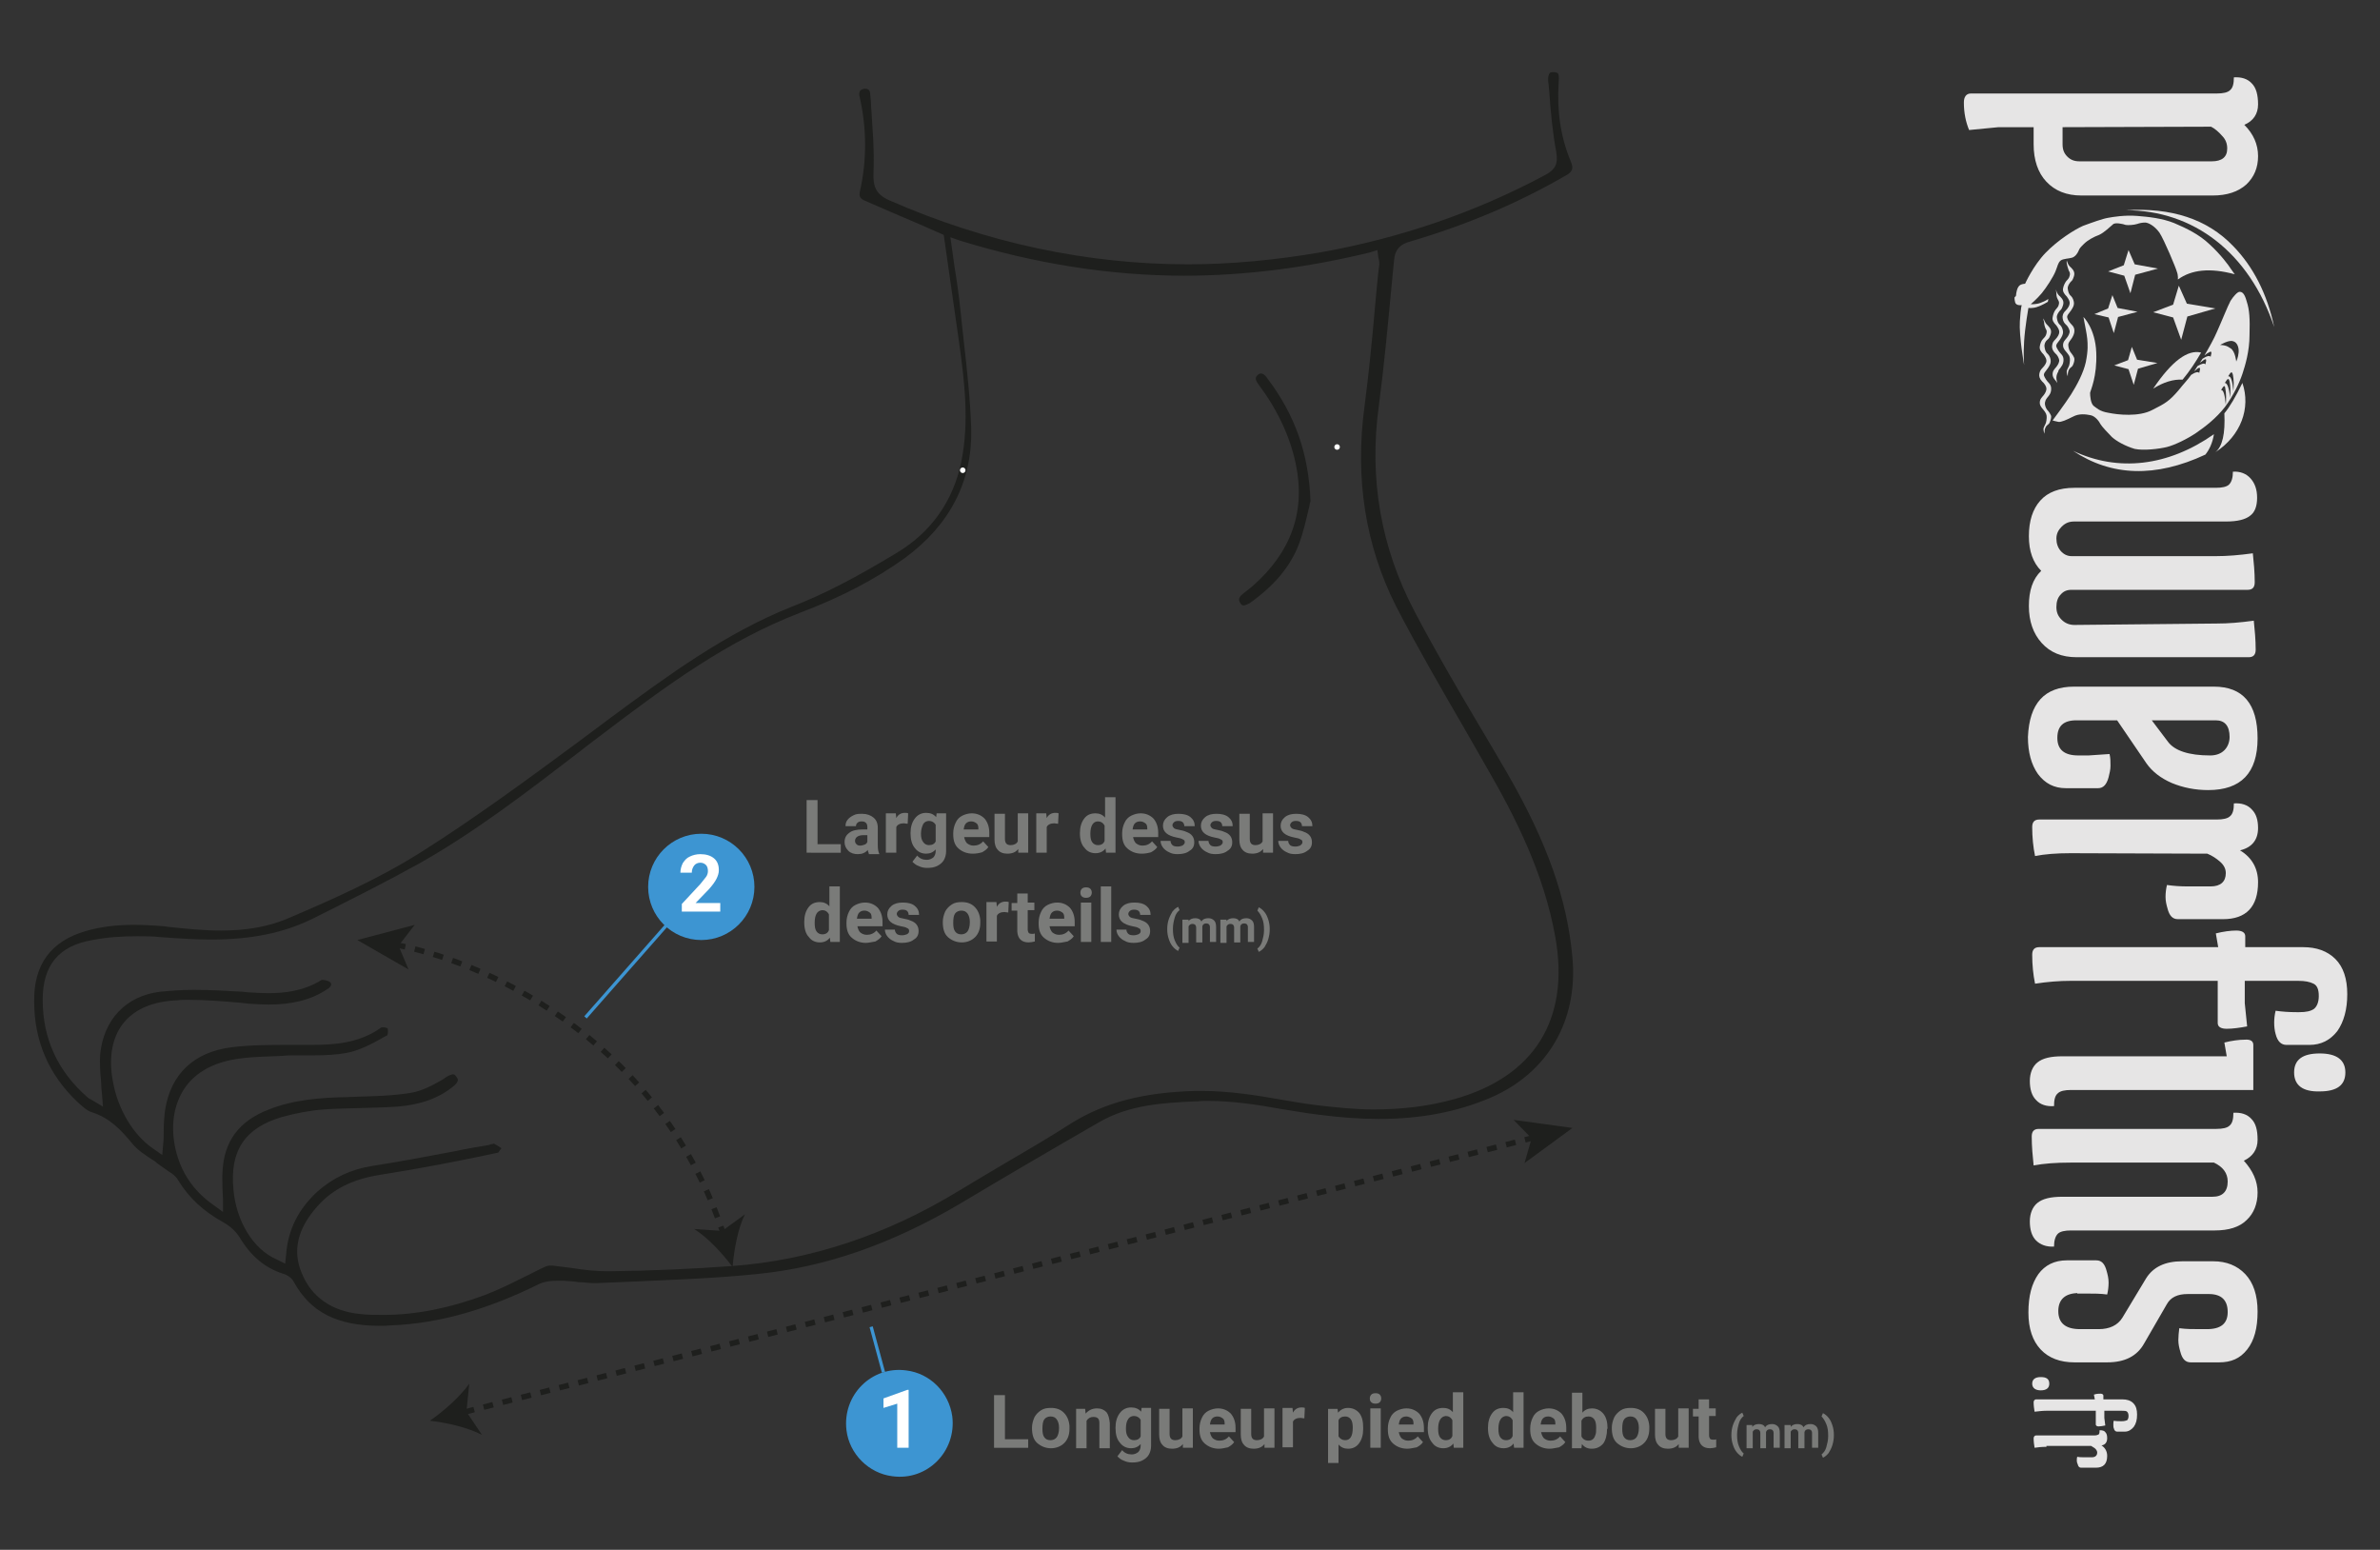 <svg xmlns="http://www.w3.org/2000/svg" xmlns:xlink="http://www.w3.org/1999/xlink" id="Calque_1" x="0px" y="0px" viewBox="0 0 501.6 326.6" style="enable-background:new 0 0 501.6 326.6;" xml:space="preserve"><rect x="0" y="0" width="501.6" height="326.6" fill="#333333" stroke="none"/><style type="text/css">	.st0{fill:#1E1F1D;}	.st1{fill:none;stroke:#FFFFFF;stroke-width:1.163;stroke-linecap:round;stroke-linejoin:round;}	.st2{fill:none;stroke:#3D95D2;stroke-width:0.691;stroke-miterlimit:10;}	.st3{fill:#3D95D2;}	.st4{fill:none;stroke:#1E1F1D;stroke-width:1.163;stroke-miterlimit:10;stroke-dasharray:2.06,2.06;}	.st5{fill:#7A7B79;}	.st6{fill:#FFFFFF;}	.st7{fill:#E6E5E5;}</style><g>	<g>		<path class="st0" d="M80.1,279.4c-9.1,0-14.7-2.9-18.2-9.3c-0.5-1-1.8-1.6-2.3-1.7c-3.7-1.2-6.7-3.6-9.2-7.8   c-0.8-1.2-1.9-2.2-3.3-3c-4.2-2.3-7.3-5.2-9.5-8.8c-0.5-0.9-1.3-1.5-2-1.9c-0.2-0.1-0.3-0.2-0.4-0.3c-0.9-0.6-1.8-1.2-2.6-1.9   c-1.9-1.2-3.6-2.3-4.8-3.8c-2.4-2.9-4.7-5.3-8.4-6.5c-1.1-0.3-2.2-1.4-3.1-2.2c-6-5.7-9.1-12.8-9.1-21.2   c-0.1-7.8,3.6-12.7,10.9-14.8c3.1-0.9,6.4-1.3,10.1-1.3c1.9,0,4,0.1,6.4,0.3l0.7,0.1c3.7,0.4,7.5,0.8,11.3,0.8   c5.3,0,9.8-0.8,13.7-2.4c9.4-4,19.4-8.4,28.4-14.1c11.4-7.2,22.4-15.3,33.1-23.2c1.5-1.1,7.1-5.3,7.1-5.3   c11.8-8.7,24-17.7,38.1-23.3c6.7-2.6,13.4-6.1,22-11.3c7.2-4.3,11.9-10.9,13.6-19.2c1.7-8.4,0.7-16.8-0.5-25.4   c-0.7-4.9-1.4-9.8-2.1-14.7l-1.1-7.7l-5-2.2c-3.8-1.6-7.7-3.3-11.6-5c-1.2-0.5-1.2-1.1-1.1-1.8c1.5-6.6,1.5-13.3,0-20   c-0.2-0.6-0.1-1.2,0.1-1.4c0.2-0.2,0.4-0.3,0.8-0.4c0.1,0,0.2,0,0.3,0c0.8,0,1,0.6,1,1.2c0.1,0.9,0.2,1.8,0.2,2.6   c0.3,4.6,0.7,9.3,0.5,13.9c-0.1,2.8,0.4,4.5,3.3,5.8c20.5,9,41.8,13.5,63,13.5c9.1,0,18.4-0.9,27.8-2.5c16.9-3,32.9-8.5,47.6-16.4   c2-1.1,2.6-2.3,2.2-4.7c-0.8-4.3-1.2-8.7-1.5-13l-0.2-2c-0.1-0.8,0.1-1.4,0.3-1.7c0.1-0.1,0.2-0.2,0.8-0.2h0.1   c0.3,0,0.6,0.1,0.8,0.2c0.2,0.2,0.3,0.7,0.2,1.9c-0.4,6.1,0.4,11.5,2.5,16.6c0.7,1.6,0.5,2.3-1.2,3.2   c-9.7,5.6-20.4,10.2-32.6,13.8c-1.9,0.5-3.2,1.5-3.4,4c-0.2,1.7-0.3,3.4-0.5,5.2c-0.8,8.4-1.6,17.1-2.7,25.4   c-2.1,15.3,0.4,29.8,7.5,43.3c4.2,8,8.8,15.9,13.3,23.5c2.1,3.5,4.2,7.1,6.3,10.7c8.4,14.6,12.6,26.5,13.7,38.8   c1.2,13.3-5.2,24.3-17.2,29.5c-7,3-14.7,4.5-23.6,4.5c-3.9,0-8.1-0.3-12.7-0.9c-2.6-0.3-5.3-0.8-7.9-1.2c-5-0.9-10.2-1.7-15.4-1.7   c-0.8,0-1.6,0-2.2,0.1h-0.5c-6.7,0.3-13.8,0.7-20.1,4.3c-9.9,5.7-20,11.6-29.7,17.4c-14.3,8.4-28.3,13.3-42.7,14.7   c-8.8,0.9-17.8,1.2-26.5,1.6c-2.4,0.1-4.8,0.2-7.2,0.3c-0.2,0-0.3,0-0.5,0c-1.1,0-2.1-0.2-3.3-0.2c-1-0.2-2-0.2-3.1-0.3h-0.2   c-0.4,0-0.8,0-1.2,0c-1.1,0-2.4,0.1-3.6,0.6c-11.1,5.5-21.3,8.4-31.3,8.8C81.5,279.4,80.8,279.4,80.1,279.4z M105,242.9   c-7.4,1.6-16.1,3.3-25,4.7c-5.7,0.9-9.9,3-13.1,6.6c-4.2,4.7-5.3,9.4-3.3,14.1c2,5,6.3,8,12.2,8.6c1.6,0.2,3.3,0.2,5,0.2   c6.8,0,13.9-1.4,21.4-4.2c2.9-1.1,5.7-2.5,8.3-3.8c1.5-0.7,2.9-1.5,4.5-2.2c0.2-0.1,0.6-0.2,1-0.2c0.2,0,0.3,0,0.4,0   c1.3,0.2,2.7,0.3,4,0.5c2.5,0.4,5,0.7,7.7,0.7h0.3c8.9-0.1,17.7-0.5,25.9-1.1c16.5-1.2,32.6-6.6,47.7-15.8   c3.6-2.2,7.4-4.4,10.9-6.5c4.3-2.5,8.7-5.1,12.9-7.8c7.1-4.4,15.2-6.5,26.1-6.8c0.5,0,0.9,0,1.4,0c5.7,0,11.5,0.9,17.1,1.9   c2.3,0.4,4.7,0.8,7.1,1.1c4.3,0.5,8.2,0.9,12,0.9c6.1,0,11.8-0.7,17.1-2.2c16.7-4.7,24.3-16.7,21.2-34.1   c-2.4-13.5-8.5-25.4-14.2-35.3c-1.7-2.9-3.4-6-5.1-8.9c-4.8-8.3-9.8-16.9-14.3-25.6c-6.4-12.7-8.7-26.9-6.6-42.2   c0.9-6.9,1.6-14,2.2-20.9c0.3-2.9,0.5-6,0.9-8.9c0-0.4,0-0.7-0.1-1c0-0.2-0.1-0.2-0.1-0.4l-0.2-1.6l-1.6,0.5   c-13.1,3.2-26.3,4.9-39.1,4.9l0,0c-15.8,0-31.7-2.6-47.3-7.4l-2-0.7l0.3,2.1c0.2,1.5,0.4,2.9,0.6,4.3c0.5,3,0.9,5.9,1.2,8.8   c0.2,2.2,0.5,4.3,0.7,6.5c0.7,6.1,1.4,12.5,1.6,18.8c0.2,11.1-4.6,20.2-14,27.1c-6.1,4.4-13.3,8.2-22,11.5   c-15.3,5.9-27.8,15-42.5,26.2c-1.5,1.1-2.9,2.2-4.3,3.3c-10.7,8.2-21.7,16.7-33.6,23.4c-7.4,4.1-14.8,7.8-22.4,11.6   c-6.1,3-12.9,4.4-21.5,4.4c-3,0-6.2-0.2-10.4-0.5c-1.7-0.2-3.4-0.2-5-0.2c-3.3,0-6.4,0.2-9.5,0.8c-7.1,1.2-10.5,5.3-10.5,12.6   c0,8.2,3.2,15.1,9.4,20.5c0.2,0.2,0.5,0.4,0.8,0.5c0.1,0.1,0.2,0.1,0.3,0.2l2.2,1.3l-0.2-2.6c-0.1-0.9-0.2-1.9-0.2-2.8   c-0.2-1.9-0.3-3.7-0.2-5.5c0.7-7.4,5.4-12.4,12.6-13.3c2.2-0.2,4.4-0.4,7.1-0.4c3.4,0,7,0.2,10.4,0.4l0.9,0.1   c1.6,0.1,3,0.2,4.3,0.2c3.2,0,7.4-0.3,11.4-2.8c0,0,0.1,0,0.2,0c0.6,0,1.4,0.3,1.6,0.5c0.2,0.2,0.2,0.4,0.2,0.5   c0,0.2-0.3,0.7-0.9,1c-3.3,2.2-7.3,3.2-12.3,3.2c-1.2,0-2.6-0.1-4.3-0.2l-1.8-0.2c-3.6-0.3-7.2-0.6-10.9-0.6c-0.8,0-1.5,0-2.2,0.1   c-5.1,0.2-8.9,1.8-11.3,4.7c-2.4,2.9-3.3,7.3-2.3,12.4c1,5.8,4.3,11.3,8.4,14.1l2,1.4l0.2-2.4c0.1-0.8,0.1-1.6,0.1-2.3   c0-1.7,0.1-3.3,0.3-4.8c1.2-7.6,6.1-12.2,14-13.2c4-0.5,8-0.5,11.9-0.5h3.4h1.3c5,0,10.3-0.3,15-3.7c0.1,0,0.2,0,0.4,0   c0.4,0,0.7,0.1,0.9,0.2c0.1,0.5,0.1,1.2-0.1,1.5l-0.6,0.3c-2.6,1.5-5.3,2.9-8,3.4c-2.2,0.4-4.6,0.5-6.7,0.5c-0.6,0-1.2,0-1.8,0   c-0.6,0-1.2,0-1.9,0c-1.2,0-2.1,0-2.9,0.1c-0.8,0-1.5,0.1-2.2,0.1c-2.9,0.1-6,0.2-8.9,0.8c-4.3,0.9-7.7,2.9-9.8,6.1   c-2.2,3.4-2.9,7.8-1.8,12.7c1.1,4.7,3.6,8.6,7.8,11.6l2.2,1.6v-2.7c0-0.7-0.1-1.4-0.1-2c0-1.3-0.1-2.6,0-3.8   c0.3-6.4,3.5-10.7,9.8-13.1c5.3-2.1,11.1-2.5,16.5-2.6c0.9,0,1.7-0.1,2.5-0.1c3.6-0.1,7.3-0.2,10.9-0.8c2.4-0.4,4.6-1.6,6.7-2.8   L94,227c0.5-0.3,1.1-0.6,1.5-0.6c0.1,0,0.3,0,0.6,0.4c0.2,0.3,0.4,0.5,0.4,0.8c0,0.3-0.3,0.8-0.8,1.2c-3.1,2.6-7,4-11.9,4.4   c-2.6,0.2-5.1,0.2-7.6,0.3c-2.6,0.1-5.3,0.1-7.9,0.3c-2.9,0.2-6,0.8-8.9,1.6c-7.8,2.3-11,7.1-10.2,15.3c0.6,6.7,4.2,12.6,9.1,14.7   l1.8,0.9l0.2-1.9c0.4-5.3,2.6-9.6,6.6-13.3c3.3-2.9,7.1-4.7,11.6-5.4c5.8-0.9,11.6-2,17.4-3.1c2.3-0.5,4.7-0.9,7.1-1.3   c0.3-0.1,0.5-0.2,0.8-0.2c0.1,0,0.2-0.1,0.3-0.1c0.5,0.3,1.1,0.6,1.6,1l0,0C105.5,242.1,105.2,242.7,105,242.9z"></path>		<path class="st0" d="M262.1,127.6c-0.1,0-0.4,0-0.7-0.5c-0.2-0.4-0.7-1,0.6-2c0.6-0.5,1.3-1,2-1.6c8.1-7.1,11.2-15.7,9.1-25.7   c-1.2-5.8-3.9-11.5-7.8-16.7c-1.1-1.4-0.5-1.8-0.2-2.1c0.2-0.2,0.5-0.3,0.7-0.3c0.3,0,0.8,0.3,1.2,0.9c6,7.9,8.8,16,9.2,26   c-0.2,0.5-0.2,1.1-0.4,1.7c-0.5,2.1-1.1,4.9-2.1,7.5c-1.8,4.6-5,8.5-10.3,12.3C262.6,127.5,262.2,127.6,262.1,127.6L262.1,127.6z"></path>		<g>			<g>				<line class="st1" x1="202.9" y1="99.1" x2="202.9" y2="99.1"></line>				<line class="st1" x1="281.8" y1="94.2" x2="281.8" y2="94.2"></line>			</g>		</g>		<line class="st2" x1="147.5" y1="187" x2="123.4" y2="214.4"></line>		<line class="st2" x1="186.2" y1="289.2" x2="183.6" y2="279.6"></line>		<circle class="st3" cx="147.8" cy="186.9" r="11.2"></circle>		<path class="st3" d="M200.7,298.5c0.9,7.4-5.3,13.6-12.6,12.6c-5-0.6-9.1-4.7-9.7-9.7c-0.9-7.4,5.3-13.6,12.6-12.6   C196,289.4,200,293.4,200.7,298.5z"></path>		<g>			<g>				<g>					<g>						<line class="st4" x1="323.4" y1="239.7" x2="97.4" y2="297.7"></line>						<g>							<polygon class="st0" points="331.4,237.7 319,236 322.8,239.9 321.3,245.1        "></polygon>						</g>						<g>							<path class="st0" d="M90.6,299.4c2.9-2,6.3-5,8.3-7.8l-0.6,5.9l3.3,4.9C98.6,300.8,94.1,299.8,90.6,299.4z"></path>						</g>					</g>				</g>			</g>		</g>		<g>			<path class="st5" d="M211.8,303.3h4.9v1.8h-7.2V294h2.3V303.3z"></path>			<path class="st5" d="M217.5,300.9c0-0.8,0.2-1.5,0.5-2.2c0.3-0.6,0.8-1.1,1.4-1.5c0.6-0.4,1.3-0.5,2.1-0.5c1.1,0,2,0.3,2.7,1    s1.1,1.6,1.2,2.8l0,0.6c0,1.3-0.4,2.3-1.1,3s-1.7,1.1-2.8,1.1s-2.1-0.4-2.9-1.1C217.8,303.4,217.5,302.3,217.5,300.9L217.5,300.9    z M219.7,301.1c0,0.8,0.1,1.4,0.4,1.8c0.3,0.4,0.7,0.6,1.3,0.6c0.5,0,1-0.2,1.3-0.6c0.3-0.4,0.5-1.1,0.5-2c0-0.8-0.2-1.4-0.5-1.8    c-0.3-0.4-0.7-0.6-1.3-0.6c-0.5,0-1,0.2-1.3,0.6C219.8,299.5,219.7,300.2,219.7,301.1z"></path>			<path class="st5" d="M228.7,296.9l0.1,1c0.6-0.7,1.4-1.1,2.4-1.1c0.9,0,1.5,0.3,2,0.8c0.4,0.5,0.6,1.3,0.7,2.3v5.3h-2.2v-5.3    c0-0.5-0.1-0.8-0.3-1c-0.2-0.2-0.5-0.3-1-0.3c-0.6,0-1.1,0.3-1.4,0.8v5.8h-2.2v-8.3H228.7z"></path>			<path class="st5" d="M235.1,300.9c0-1.3,0.3-2.3,0.9-3.1c0.6-0.8,1.4-1.2,2.4-1.2c0.9,0,1.6,0.3,2.1,0.9l0.1-0.8h2v8    c0,0.7-0.2,1.4-0.5,1.9s-0.8,0.9-1.4,1.2c-0.6,0.3-1.3,0.4-2.1,0.4c-0.6,0-1.2-0.1-1.8-0.4c-0.6-0.2-1-0.6-1.3-0.9l1-1.3    c0.5,0.6,1.2,0.9,2,0.9c0.6,0,1-0.2,1.4-0.5c0.3-0.3,0.5-0.8,0.5-1.3v-0.4c-0.5,0.6-1.2,0.9-2,0.9c-1,0-1.8-0.4-2.4-1.2    C235.4,303.3,235.1,302.3,235.1,300.9L235.1,300.9z M237.3,301.1c0,0.7,0.1,1.3,0.5,1.8c0.3,0.4,0.7,0.6,1.2,0.6    c0.7,0,1.2-0.3,1.4-0.8v-3.5c-0.3-0.5-0.8-0.8-1.4-0.8c-0.5,0-0.9,0.2-1.2,0.6C237.4,299.6,237.3,300.2,237.3,301.1z"></path>			<path class="st5" d="M249.3,304.3c-0.5,0.7-1.3,1-2.3,1c-0.9,0-1.6-0.3-2-0.8c-0.5-0.5-0.7-1.3-0.7-2.2v-5.4h2.2v5.3    c0,0.9,0.4,1.3,1.2,1.3c0.7,0,1.3-0.3,1.5-0.8v-5.9h2.2v8.3h-2.1L249.3,304.3z"></path>			<path class="st5" d="M256.9,305.3c-1.2,0-2.2-0.4-3-1.1c-0.8-0.7-1.1-1.7-1.1-3V301c0-0.8,0.2-1.6,0.5-2.2    c0.3-0.7,0.8-1.2,1.4-1.5s1.3-0.5,2-0.5c1.1,0,2,0.4,2.7,1.1c0.6,0.7,1,1.7,1,3v0.9H255c0.1,0.5,0.3,1,0.6,1.3    c0.4,0.3,0.8,0.5,1.4,0.5c0.8,0,1.5-0.3,2-0.9l1.1,1.2c-0.3,0.5-0.8,0.8-1.3,1.1C258.2,305.1,257.6,305.3,256.9,305.3z     M256.6,298.5c-0.4,0-0.8,0.1-1.1,0.4c-0.3,0.3-0.4,0.7-0.5,1.3h3.1V300c0-0.5-0.1-0.9-0.4-1.1S257.1,298.5,256.6,298.5z"></path>			<path class="st5" d="M266.5,304.3c-0.5,0.7-1.3,1-2.3,1c-0.9,0-1.6-0.3-2-0.8c-0.5-0.5-0.7-1.3-0.7-2.2v-5.4h2.2v5.3    c0,0.9,0.4,1.3,1.2,1.3c0.7,0,1.3-0.3,1.5-0.8v-5.9h2.2v8.3h-2.1L266.5,304.3z"></path>			<path class="st5" d="M274.9,298.9c-0.3,0-0.6-0.1-0.8-0.1c-0.8,0-1.4,0.3-1.6,0.8v5.4h-2.2v-8.3h2.1l0.1,1    c0.4-0.8,1.1-1.1,1.8-1.1c0.2,0,0.5,0,0.7,0.1L274.9,298.9z"></path>			<path class="st5" d="M287.3,301.1c0,1.3-0.3,2.3-0.9,3.1s-1.4,1.1-2.3,1.1c-0.8,0-1.5-0.3-2-0.9v3.9h-2.2v-11.4h2l0.1,0.8    c0.5-0.6,1.2-1,2.1-1c1,0,1.8,0.4,2.4,1.1c0.6,0.8,0.8,1.8,0.8,3.1V301.1z M285.1,300.9c0-0.8-0.1-1.4-0.4-1.8    c-0.3-0.4-0.7-0.6-1.2-0.6c-0.7,0-1.2,0.3-1.4,0.8v3.4c0.3,0.5,0.8,0.8,1.4,0.8C284.6,303.5,285.1,302.6,285.1,300.9z"></path>			<path class="st5" d="M288.7,294.7c0-0.3,0.1-0.6,0.3-0.8c0.2-0.2,0.5-0.3,0.9-0.3c0.4,0,0.7,0.1,0.9,0.3s0.3,0.5,0.3,0.8    c0,0.3-0.1,0.6-0.3,0.8s-0.5,0.3-0.9,0.3c-0.4,0-0.7-0.1-0.9-0.3C288.8,295.3,288.7,295.1,288.7,294.7z M291,305.1h-2.2v-8.3h2.2    V305.1z"></path>			<path class="st5" d="M296.6,305.3c-1.2,0-2.2-0.4-3-1.1c-0.8-0.7-1.1-1.7-1.1-3V301c0-0.8,0.2-1.6,0.5-2.2    c0.3-0.7,0.8-1.2,1.4-1.5s1.3-0.5,2-0.5c1.1,0,2,0.4,2.7,1.1c0.6,0.7,1,1.7,1,3v0.9h-5.3c0.1,0.5,0.3,1,0.6,1.3    c0.4,0.3,0.8,0.5,1.4,0.5c0.8,0,1.5-0.3,2-0.9l1.1,1.2c-0.3,0.5-0.8,0.8-1.3,1.1C297.9,305.1,297.3,305.3,296.6,305.3z     M296.4,298.5c-0.4,0-0.8,0.1-1.1,0.4c-0.3,0.3-0.4,0.7-0.5,1.3h3.1V300c0-0.5-0.1-0.9-0.4-1.1S296.8,298.5,296.4,298.5z"></path>			<path class="st5" d="M300.9,300.9c0-1.3,0.3-2.3,0.9-3.1c0.6-0.8,1.4-1.1,2.4-1.1c0.8,0,1.5,0.3,2,0.9v-4.2h2.2v11.7h-2l-0.1-0.9    c-0.5,0.7-1.3,1-2.1,1c-1,0-1.8-0.4-2.3-1.1C301.2,303.3,300.9,302.3,300.9,300.9z M303.1,301.1c0,0.8,0.1,1.4,0.4,1.8    c0.3,0.4,0.7,0.6,1.2,0.6c0.7,0,1.2-0.3,1.4-0.9v-3.3c-0.3-0.6-0.8-0.9-1.4-0.9C303.7,298.5,303.1,299.4,303.1,301.1z"></path>			<path class="st5" d="M313.6,300.9c0-1.3,0.3-2.3,0.9-3.1c0.6-0.8,1.4-1.1,2.4-1.1c0.8,0,1.5,0.3,2,0.9v-4.2h2.2v11.7h-2l-0.1-0.9    c-0.5,0.7-1.3,1-2.1,1c-1,0-1.8-0.4-2.3-1.1C313.9,303.3,313.6,302.3,313.6,300.9z M315.8,301.1c0,0.8,0.1,1.4,0.4,1.8    c0.3,0.4,0.7,0.6,1.2,0.6c0.7,0,1.2-0.3,1.4-0.9v-3.3c-0.3-0.6-0.8-0.9-1.4-0.9C316.4,298.5,315.8,299.4,315.8,301.1z"></path>			<path class="st5" d="M326.6,305.3c-1.2,0-2.2-0.4-3-1.1c-0.8-0.7-1.1-1.7-1.1-3V301c0-0.8,0.2-1.6,0.5-2.2    c0.3-0.7,0.8-1.2,1.4-1.5s1.3-0.5,2-0.5c1.1,0,2,0.4,2.7,1.1c0.6,0.7,1,1.7,1,3v0.9h-5.3c0.1,0.5,0.3,1,0.6,1.3    c0.4,0.3,0.8,0.5,1.4,0.5c0.8,0,1.5-0.3,2-0.9l1.1,1.2c-0.3,0.5-0.8,0.8-1.3,1.1C327.9,305.1,327.3,305.3,326.6,305.3z     M326.3,298.5c-0.4,0-0.8,0.1-1.1,0.4c-0.3,0.3-0.4,0.7-0.5,1.3h3.1V300c0-0.5-0.1-0.9-0.4-1.1S326.8,298.5,326.3,298.5z"></path>			<path class="st5" d="M338.7,301.1c0,1.3-0.3,2.4-0.8,3.1c-0.6,0.7-1.4,1.1-2.4,1.1c-0.9,0-1.6-0.3-2.1-1l-0.1,0.9h-2v-11.7h2.2    v4.2c0.5-0.6,1.2-0.9,2-0.9c1,0,1.8,0.4,2.4,1.1s0.9,1.8,0.9,3.1V301.1z M336.4,300.9c0-0.8-0.1-1.4-0.4-1.8    c-0.3-0.4-0.7-0.6-1.2-0.6c-0.7,0-1.2,0.3-1.5,0.9v3.3c0.3,0.6,0.8,0.9,1.5,0.9c0.7,0,1.2-0.4,1.4-1.1    C336.4,302.1,336.4,301.6,336.4,300.9z"></path>			<path class="st5" d="M339.7,300.9c0-0.8,0.2-1.5,0.5-2.2c0.3-0.6,0.8-1.1,1.4-1.5c0.6-0.4,1.3-0.5,2.1-0.5c1.1,0,2,0.3,2.7,1    s1.1,1.6,1.2,2.8l0,0.6c0,1.3-0.4,2.3-1.1,3s-1.7,1.1-2.8,1.1s-2.1-0.4-2.9-1.1C340,303.4,339.7,302.3,339.7,300.9L339.7,300.9z     M341.9,301.1c0,0.8,0.1,1.4,0.4,1.8c0.3,0.4,0.7,0.6,1.3,0.6c0.5,0,1-0.2,1.3-0.6c0.3-0.4,0.5-1.1,0.5-2c0-0.8-0.2-1.4-0.5-1.8    c-0.3-0.4-0.7-0.6-1.3-0.6c-0.5,0-1,0.2-1.3,0.6C342,299.5,341.9,300.2,341.9,301.1z"></path>			<path class="st5" d="M353.8,304.3c-0.5,0.7-1.3,1-2.3,1c-0.9,0-1.6-0.3-2-0.8c-0.5-0.5-0.7-1.3-0.7-2.2v-5.4h2.2v5.3    c0,0.9,0.4,1.3,1.2,1.3c0.7,0,1.3-0.3,1.5-0.8v-5.9h2.2v8.3h-2.1L353.8,304.3z"></path>			<path class="st5" d="M360.2,294.8v2h1.4v1.6h-1.4v4.1c0,0.3,0.1,0.5,0.2,0.7c0.1,0.1,0.3,0.2,0.7,0.2c0.2,0,0.5,0,0.6-0.1v1.7    c-0.4,0.1-0.9,0.2-1.3,0.2c-1.5,0-2.3-0.8-2.4-2.3v-4.4h-1.2v-1.6h1.2v-2H360.2z"></path>			<path class="st5" d="M364.9,302.4c0-0.7,0.1-1.4,0.3-2c0.2-0.6,0.5-1.2,0.8-1.7c0.4-0.5,0.8-0.8,1.2-1l0.3,0.7    c-0.4,0.3-0.8,0.8-1,1.5c-0.2,0.7-0.4,1.5-0.4,2.4v0.1c0,0.9,0.1,1.7,0.4,2.4s0.6,1.2,1,1.5l-0.3,0.7c-0.4-0.2-0.8-0.5-1.2-1    c-0.4-0.5-0.6-1-0.8-1.6c-0.2-0.6-0.3-1.3-0.3-1.9V302.4z"></path>			<path class="st5" d="M369.3,300.2l0,0.5c0.3-0.4,0.8-0.6,1.4-0.6c0.6,0,1.1,0.2,1.3,0.7c0.3-0.5,0.8-0.7,1.5-0.7    c0.5,0,0.9,0.2,1.2,0.5c0.3,0.3,0.4,0.8,0.4,1.4v3.1h-1.3V302c0-0.3-0.1-0.5-0.2-0.6c-0.1-0.1-0.3-0.2-0.6-0.2    c-0.4,0-0.7,0.2-0.8,0.6l0,3.4H371V302c0-0.3-0.1-0.5-0.2-0.6s-0.3-0.2-0.6-0.2c-0.4,0-0.6,0.2-0.8,0.5v3.5h-1.3v-4.9H369.3z"></path>			<path class="st5" d="M377.4,300.2l0,0.5c0.3-0.4,0.8-0.6,1.4-0.6c0.6,0,1.1,0.2,1.3,0.7c0.3-0.5,0.8-0.7,1.5-0.7    c0.5,0,0.9,0.2,1.2,0.5c0.3,0.3,0.4,0.8,0.4,1.4v3.1h-1.3V302c0-0.3-0.1-0.5-0.2-0.6c-0.1-0.1-0.3-0.2-0.6-0.2    c-0.4,0-0.7,0.2-0.8,0.6l0,3.4H379V302c0-0.3-0.1-0.5-0.2-0.6s-0.3-0.2-0.6-0.2c-0.4,0-0.6,0.2-0.8,0.5v3.5h-1.3v-4.9H377.4z"></path>			<path class="st5" d="M386.5,302.5c0,0.7-0.1,1.3-0.3,2s-0.5,1.2-0.8,1.7c-0.4,0.5-0.8,0.8-1.2,1l-0.3-0.7c0.4-0.3,0.8-0.8,1-1.5    c0.2-0.7,0.4-1.5,0.4-2.3v-0.2c0-0.9-0.1-1.7-0.4-2.4s-0.6-1.2-1-1.6l0.3-0.7c0.4,0.2,0.8,0.5,1.2,1c0.4,0.5,0.6,1,0.8,1.6    c0.2,0.6,0.3,1.3,0.3,1.9V302.5z"></path>		</g>		<g>			<path class="st5" d="M172.3,177.9h4.9v1.8H170v-11.1h2.3V177.9z"></path>			<path class="st5" d="M183.1,179.8c-0.1-0.2-0.2-0.4-0.2-0.7c-0.5,0.6-1.2,0.9-2.1,0.9c-0.8,0-1.5-0.2-2-0.7    c-0.5-0.5-0.8-1.1-0.8-1.8c0-0.9,0.3-1.5,1-2c0.6-0.5,1.6-0.7,2.8-0.7h1v-0.5c0-0.4-0.1-0.7-0.3-0.9c-0.2-0.2-0.5-0.3-0.9-0.3    c-0.4,0-0.7,0.1-0.9,0.3s-0.3,0.4-0.3,0.7h-2.2c0-0.5,0.1-0.9,0.4-1.3c0.3-0.4,0.7-0.7,1.3-1s1.1-0.3,1.8-0.3    c1,0,1.8,0.3,2.4,0.8c0.6,0.5,0.9,1.2,0.9,2.2v3.6c0,0.8,0.1,1.4,0.3,1.8v0.1H183.1z M181.3,178.2c0.3,0,0.6-0.1,0.9-0.2    c0.3-0.1,0.5-0.3,0.6-0.6V176H182c-1.1,0-1.7,0.4-1.8,1.1l0,0.1c0,0.3,0.1,0.5,0.3,0.7C180.7,178.1,180.9,178.2,181.3,178.2z"></path>			<path class="st5" d="M191.3,173.6c-0.3,0-0.6-0.1-0.8-0.1c-0.8,0-1.4,0.3-1.6,0.8v5.4h-2.2v-8.3h2.1l0.1,1    c0.4-0.8,1.1-1.1,1.8-1.1c0.2,0,0.5,0,0.7,0.1L191.3,173.6z"></path>			<path class="st5" d="M191.9,175.6c0-1.3,0.3-2.3,0.9-3.1c0.6-0.8,1.4-1.2,2.4-1.2c0.9,0,1.6,0.3,2.1,0.9l0.1-0.8h2v8    c0,0.7-0.2,1.4-0.5,1.9s-0.8,0.9-1.4,1.2c-0.6,0.3-1.3,0.4-2.1,0.4c-0.6,0-1.2-0.1-1.8-0.4c-0.6-0.2-1-0.6-1.3-0.9l1-1.3    c0.5,0.6,1.2,0.9,2,0.9c0.6,0,1-0.2,1.4-0.5c0.3-0.3,0.5-0.8,0.5-1.3v-0.4c-0.5,0.6-1.2,0.9-2,0.9c-1,0-1.8-0.4-2.4-1.2    C192.2,178,191.9,176.9,191.9,175.6L191.9,175.6z M194.1,175.7c0,0.7,0.1,1.3,0.5,1.8c0.3,0.4,0.7,0.6,1.2,0.6    c0.7,0,1.2-0.3,1.4-0.8v-3.5c-0.3-0.5-0.8-0.8-1.4-0.8c-0.5,0-0.9,0.2-1.2,0.6C194.3,174.2,194.1,174.9,194.1,175.7z"></path>			<path class="st5" d="M205,179.9c-1.2,0-2.2-0.4-3-1.1c-0.8-0.7-1.1-1.7-1.1-3v-0.2c0-0.8,0.2-1.6,0.5-2.2    c0.3-0.7,0.8-1.2,1.4-1.5s1.3-0.5,2-0.5c1.1,0,2,0.4,2.7,1.1c0.6,0.7,1,1.7,1,3v0.9h-5.3c0.1,0.5,0.3,1,0.6,1.3    c0.4,0.3,0.8,0.5,1.4,0.5c0.8,0,1.5-0.3,2-0.9l1.1,1.2c-0.3,0.5-0.8,0.8-1.3,1.1C206.3,179.8,205.7,179.9,205,179.9z     M204.7,173.1c-0.4,0-0.8,0.1-1.1,0.4c-0.3,0.3-0.4,0.7-0.5,1.3h3.1v-0.2c0-0.5-0.1-0.9-0.4-1.1S205.2,173.1,204.7,173.1z"></path>			<path class="st5" d="M214.6,178.9c-0.5,0.7-1.3,1-2.3,1c-0.9,0-1.6-0.3-2-0.8c-0.5-0.5-0.7-1.3-0.7-2.2v-5.4h2.2v5.3    c0,0.9,0.4,1.3,1.2,1.3c0.7,0,1.3-0.3,1.5-0.8v-5.9h2.2v8.3h-2.1L214.6,178.9z"></path>			<path class="st5" d="M223,173.6c-0.3,0-0.6-0.1-0.8-0.1c-0.8,0-1.4,0.3-1.6,0.8v5.4h-2.2v-8.3h2.1l0.1,1c0.4-0.8,1.1-1.1,1.8-1.1    c0.2,0,0.5,0,0.7,0.1L223,173.6z"></path>			<path class="st5" d="M227.6,175.6c0-1.3,0.3-2.3,0.9-3.1c0.6-0.8,1.4-1.1,2.4-1.1c0.8,0,1.5,0.3,2,0.9V168h2.2v11.7h-2l-0.1-0.9    c-0.5,0.7-1.3,1-2.1,1c-1,0-1.8-0.4-2.3-1.1C227.9,178,227.6,176.9,227.6,175.6z M229.8,175.7c0,0.8,0.1,1.4,0.4,1.8    c0.3,0.4,0.7,0.6,1.2,0.6c0.7,0,1.2-0.3,1.4-0.9V174c-0.3-0.6-0.8-0.9-1.4-0.9C230.4,173.1,229.8,174,229.8,175.7z"></path>			<path class="st5" d="M240.6,179.9c-1.2,0-2.2-0.4-3-1.1c-0.8-0.7-1.1-1.7-1.1-3v-0.2c0-0.8,0.2-1.6,0.5-2.2    c0.3-0.7,0.8-1.2,1.4-1.5s1.3-0.5,2-0.5c1.1,0,2,0.4,2.7,1.1c0.6,0.7,1,1.7,1,3v0.9h-5.3c0.1,0.5,0.3,1,0.6,1.3    c0.4,0.3,0.8,0.5,1.4,0.5c0.8,0,1.5-0.3,2-0.9l1.1,1.2c-0.3,0.5-0.8,0.8-1.3,1.1C241.9,179.8,241.3,179.9,240.6,179.9z     M240.3,173.1c-0.4,0-0.8,0.1-1.1,0.4c-0.3,0.3-0.4,0.7-0.5,1.3h3.1v-0.2c0-0.5-0.1-0.9-0.4-1.1S240.8,173.1,240.3,173.1z"></path>			<path class="st5" d="M249.7,177.5c0-0.3-0.1-0.5-0.4-0.6c-0.3-0.2-0.7-0.3-1.3-0.4c-2-0.4-2.9-1.2-2.9-2.5c0-0.7,0.3-1.3,0.9-1.8    c0.6-0.5,1.4-0.7,2.4-0.7c1,0,1.9,0.2,2.5,0.7c0.6,0.5,0.9,1.1,0.9,1.9h-2.2c0-0.3-0.1-0.6-0.3-0.8c-0.2-0.2-0.5-0.3-1-0.3    c-0.4,0-0.7,0.1-0.9,0.3c-0.2,0.2-0.3,0.4-0.3,0.6c0,0.2,0.1,0.4,0.3,0.6s0.6,0.3,1.2,0.4c0.5,0.1,1,0.2,1.4,0.4    c1.2,0.4,1.7,1.2,1.7,2.2c0,0.8-0.3,1.4-1,1.8c-0.6,0.5-1.5,0.7-2.5,0.7c-0.7,0-1.3-0.1-1.8-0.4c-0.5-0.2-1-0.6-1.3-1    c-0.3-0.4-0.5-0.9-0.5-1.4h2.1c0,0.4,0.2,0.7,0.4,0.9s0.6,0.3,1.1,0.3c0.4,0,0.7-0.1,1-0.2C249.6,177.9,249.7,177.7,249.7,177.5z    "></path>			<path class="st5" d="M257.7,177.5c0-0.3-0.1-0.5-0.4-0.6c-0.3-0.2-0.7-0.3-1.3-0.4c-2-0.4-2.9-1.2-2.9-2.5c0-0.7,0.3-1.3,0.9-1.8    c0.6-0.5,1.4-0.7,2.4-0.7c1,0,1.9,0.2,2.5,0.7c0.6,0.5,0.9,1.1,0.9,1.9h-2.2c0-0.3-0.1-0.6-0.3-0.8c-0.2-0.2-0.5-0.3-1-0.3    c-0.4,0-0.7,0.1-0.9,0.3c-0.2,0.2-0.3,0.4-0.3,0.6c0,0.2,0.1,0.4,0.3,0.6s0.6,0.3,1.2,0.4c0.5,0.1,1,0.2,1.4,0.4    c1.2,0.4,1.7,1.2,1.7,2.2c0,0.8-0.3,1.4-1,1.8c-0.6,0.5-1.5,0.7-2.5,0.7c-0.7,0-1.3-0.1-1.8-0.4c-0.5-0.2-1-0.6-1.3-1    c-0.3-0.4-0.5-0.9-0.5-1.4h2.1c0,0.4,0.2,0.7,0.4,0.9s0.6,0.3,1.1,0.3c0.4,0,0.7-0.1,1-0.2C257.6,177.9,257.7,177.7,257.7,177.5z    "></path>			<path class="st5" d="M266.2,178.9c-0.5,0.7-1.3,1-2.3,1c-0.9,0-1.6-0.3-2-0.8c-0.5-0.5-0.7-1.3-0.7-2.2v-5.4h2.2v5.3    c0,0.9,0.4,1.3,1.2,1.3c0.7,0,1.3-0.3,1.5-0.8v-5.9h2.2v8.3h-2.1L266.2,178.9z"></path>			<path class="st5" d="M274.5,177.5c0-0.3-0.1-0.5-0.4-0.6c-0.3-0.2-0.7-0.3-1.3-0.4c-2-0.4-2.9-1.2-2.9-2.5c0-0.7,0.3-1.3,0.9-1.8    c0.6-0.5,1.4-0.7,2.4-0.7c1,0,1.9,0.2,2.5,0.7c0.6,0.5,0.9,1.1,0.9,1.9h-2.2c0-0.3-0.1-0.6-0.3-0.8c-0.2-0.2-0.5-0.3-1-0.3    c-0.4,0-0.7,0.1-0.9,0.3c-0.2,0.2-0.3,0.4-0.3,0.6c0,0.2,0.1,0.4,0.3,0.6s0.6,0.3,1.2,0.4c0.5,0.1,1,0.2,1.4,0.4    c1.2,0.4,1.7,1.2,1.7,2.2c0,0.8-0.3,1.4-1,1.8c-0.6,0.5-1.5,0.7-2.5,0.7c-0.7,0-1.3-0.1-1.8-0.4c-0.5-0.2-1-0.6-1.3-1    c-0.3-0.4-0.5-0.9-0.5-1.4h2.1c0,0.4,0.2,0.7,0.4,0.9s0.6,0.3,1.1,0.3c0.4,0,0.7-0.1,1-0.2C274.4,177.9,274.5,177.7,274.5,177.5z    "></path>			<path class="st5" d="M169.5,194.3c0-1.3,0.3-2.3,0.9-3.1c0.6-0.8,1.4-1.1,2.4-1.1c0.8,0,1.5,0.3,2,0.9v-4.2h2.2v11.7h-2l-0.1-0.9    c-0.5,0.7-1.3,1-2.1,1c-1,0-1.8-0.4-2.3-1.1C169.8,196.8,169.5,195.7,169.5,194.3z M171.7,194.5c0,0.8,0.1,1.4,0.4,1.8    c0.3,0.4,0.7,0.6,1.2,0.6c0.7,0,1.2-0.3,1.4-0.9v-3.3c-0.3-0.6-0.8-0.9-1.4-0.9C172.2,191.9,171.7,192.8,171.7,194.5z"></path>			<path class="st5" d="M182.5,198.7c-1.2,0-2.2-0.4-3-1.1c-0.8-0.7-1.1-1.7-1.1-3v-0.2c0-0.8,0.2-1.6,0.5-2.2    c0.3-0.7,0.8-1.2,1.4-1.5s1.3-0.5,2-0.5c1.1,0,2,0.4,2.7,1.1c0.6,0.7,1,1.7,1,3v0.9h-5.3c0.1,0.5,0.3,1,0.6,1.3    c0.4,0.3,0.8,0.5,1.4,0.5c0.8,0,1.5-0.3,2-0.9l1.1,1.2c-0.3,0.5-0.8,0.8-1.3,1.1C183.8,198.5,183.1,198.7,182.5,198.7z     M182.2,191.9c-0.4,0-0.8,0.1-1.1,0.4c-0.3,0.3-0.4,0.7-0.5,1.3h3.1v-0.2c0-0.5-0.1-0.9-0.4-1.1S182.7,191.9,182.2,191.9z"></path>			<path class="st5" d="M191.6,196.2c0-0.3-0.1-0.5-0.4-0.6c-0.3-0.2-0.7-0.3-1.3-0.4c-2-0.4-2.9-1.2-2.9-2.5c0-0.7,0.3-1.3,0.9-1.8    c0.6-0.5,1.4-0.7,2.4-0.7c1,0,1.9,0.2,2.5,0.7c0.6,0.5,0.9,1.1,0.9,1.9h-2.2c0-0.3-0.1-0.6-0.3-0.8c-0.2-0.2-0.5-0.3-1-0.3    c-0.4,0-0.7,0.1-0.9,0.3c-0.2,0.2-0.3,0.4-0.3,0.6c0,0.2,0.1,0.4,0.3,0.6s0.6,0.3,1.2,0.4c0.5,0.1,1,0.2,1.4,0.4    c1.2,0.4,1.7,1.2,1.7,2.2c0,0.8-0.3,1.4-1,1.8c-0.6,0.5-1.5,0.7-2.5,0.7c-0.7,0-1.3-0.1-1.8-0.4c-0.5-0.2-1-0.6-1.3-1    c-0.3-0.4-0.5-0.9-0.5-1.4h2.1c0,0.4,0.2,0.7,0.4,0.9s0.6,0.3,1.1,0.3c0.4,0,0.7-0.1,1-0.2C191.5,196.7,191.6,196.5,191.6,196.2z    "></path>			<path class="st5" d="M198.7,194.3c0-0.8,0.2-1.5,0.5-2.2c0.3-0.6,0.8-1.1,1.4-1.5c0.6-0.4,1.3-0.5,2.1-0.5c1.1,0,2,0.3,2.7,1    s1.1,1.6,1.2,2.8l0,0.6c0,1.3-0.4,2.3-1.1,3s-1.7,1.1-2.8,1.1s-2.1-0.4-2.9-1.1C199,196.8,198.7,195.7,198.7,194.3L198.7,194.3z     M200.9,194.5c0,0.8,0.1,1.4,0.4,1.8c0.3,0.4,0.7,0.6,1.3,0.6c0.5,0,1-0.2,1.3-0.6c0.3-0.4,0.5-1.1,0.5-2c0-0.8-0.2-1.4-0.5-1.8    c-0.3-0.4-0.7-0.6-1.3-0.6c-0.5,0-1,0.2-1.3,0.6C201,192.9,200.9,193.6,200.9,194.5z"></path>			<path class="st5" d="M212.5,192.3c-0.3,0-0.6-0.1-0.8-0.1c-0.8,0-1.4,0.3-1.6,0.8v5.4h-2.2v-8.3h2.1l0.1,1    c0.4-0.8,1.1-1.1,1.8-1.1c0.2,0,0.5,0,0.7,0.1L212.5,192.3z"></path>			<path class="st5" d="M216.6,188.2v2h1.4v1.6h-1.4v4.1c0,0.3,0.1,0.5,0.2,0.7c0.1,0.1,0.3,0.2,0.7,0.2c0.2,0,0.5,0,0.6-0.1v1.7    c-0.4,0.1-0.9,0.2-1.3,0.2c-1.5,0-2.3-0.8-2.4-2.3v-4.4h-1.2v-1.6h1.2v-2H216.6z"></path>			<path class="st5" d="M223,198.7c-1.2,0-2.2-0.4-3-1.1c-0.8-0.7-1.1-1.7-1.1-3v-0.2c0-0.8,0.2-1.6,0.5-2.2    c0.3-0.7,0.8-1.2,1.4-1.5s1.3-0.5,2-0.5c1.1,0,2,0.4,2.7,1.1c0.6,0.7,1,1.7,1,3v0.9h-5.3c0.1,0.5,0.3,1,0.6,1.3    c0.4,0.3,0.8,0.5,1.4,0.5c0.8,0,1.5-0.3,2-0.9l1.1,1.2c-0.3,0.5-0.8,0.8-1.3,1.1C224.3,198.5,223.7,198.7,223,198.7z     M222.8,191.9c-0.4,0-0.8,0.1-1.1,0.4c-0.3,0.3-0.4,0.7-0.5,1.3h3.1v-0.2c0-0.5-0.1-0.9-0.4-1.1S223.3,191.9,222.8,191.9z"></path>			<path class="st5" d="M227.7,188.1c0-0.3,0.1-0.6,0.3-0.8c0.2-0.2,0.5-0.3,0.9-0.3c0.4,0,0.7,0.1,0.9,0.3s0.3,0.5,0.3,0.8    c0,0.3-0.1,0.6-0.3,0.8s-0.5,0.3-0.9,0.3c-0.4,0-0.7-0.1-0.9-0.3C227.8,188.7,227.7,188.5,227.7,188.1z M230,198.5h-2.2v-8.3h2.2    V198.5z"></path>			<path class="st5" d="M234.2,198.5h-2.2v-11.7h2.2V198.5z"></path>			<path class="st5" d="M240.4,196.2c0-0.3-0.1-0.5-0.4-0.6c-0.3-0.2-0.7-0.3-1.3-0.4c-2-0.4-2.9-1.2-2.9-2.5c0-0.7,0.3-1.3,0.9-1.8    c0.6-0.5,1.4-0.7,2.4-0.7c1,0,1.9,0.2,2.5,0.7c0.6,0.5,0.9,1.1,0.9,1.9h-2.2c0-0.3-0.1-0.6-0.3-0.8c-0.2-0.2-0.5-0.3-1-0.3    c-0.4,0-0.7,0.1-0.9,0.3c-0.2,0.2-0.3,0.4-0.3,0.6c0,0.2,0.1,0.4,0.3,0.6s0.6,0.3,1.2,0.4c0.5,0.1,1,0.2,1.4,0.4    c1.2,0.4,1.7,1.2,1.7,2.2c0,0.8-0.3,1.4-1,1.8c-0.6,0.5-1.5,0.7-2.5,0.7c-0.7,0-1.3-0.1-1.8-0.4c-0.5-0.2-1-0.6-1.3-1    c-0.3-0.4-0.5-0.9-0.5-1.4h2.1c0,0.4,0.2,0.7,0.4,0.9s0.6,0.3,1.1,0.3c0.4,0,0.7-0.1,1-0.2C240.3,196.7,240.4,196.5,240.4,196.2z    "></path>			<path class="st5" d="M246,195.8c0-0.7,0.1-1.4,0.3-2c0.2-0.6,0.5-1.2,0.8-1.7c0.4-0.5,0.8-0.8,1.2-1l0.3,0.7    c-0.4,0.3-0.8,0.8-1,1.5c-0.2,0.7-0.4,1.5-0.4,2.4v0.1c0,0.9,0.1,1.7,0.4,2.4s0.6,1.2,1,1.5l-0.3,0.7c-0.4-0.2-0.8-0.5-1.2-1    c-0.4-0.5-0.6-1-0.8-1.6c-0.2-0.6-0.3-1.3-0.3-1.9V195.8z"></path>			<path class="st5" d="M250.5,193.6l0,0.5c0.3-0.4,0.8-0.6,1.4-0.6c0.6,0,1.1,0.2,1.3,0.7c0.3-0.5,0.8-0.7,1.5-0.7    c0.5,0,0.9,0.2,1.2,0.5c0.3,0.3,0.4,0.8,0.4,1.4v3.1H255v-3.1c0-0.3-0.1-0.5-0.2-0.6c-0.1-0.1-0.3-0.2-0.6-0.2    c-0.4,0-0.7,0.2-0.8,0.6l0,3.4h-1.3v-3.1c0-0.3-0.1-0.5-0.2-0.6s-0.3-0.2-0.6-0.2c-0.4,0-0.6,0.2-0.8,0.5v3.5h-1.3v-4.9H250.5z"></path>			<path class="st5" d="M258.5,193.6l0,0.5c0.3-0.4,0.8-0.6,1.4-0.6c0.6,0,1.1,0.2,1.3,0.7c0.3-0.5,0.8-0.7,1.5-0.7    c0.5,0,0.9,0.2,1.2,0.5c0.3,0.3,0.4,0.8,0.4,1.4v3.1H263v-3.1c0-0.3-0.1-0.5-0.2-0.6c-0.1-0.1-0.3-0.2-0.6-0.2    c-0.4,0-0.7,0.2-0.8,0.6l0,3.4h-1.3v-3.1c0-0.3-0.1-0.5-0.2-0.6s-0.3-0.2-0.6-0.2c-0.4,0-0.6,0.2-0.8,0.5v3.5h-1.3v-4.9H258.5z"></path>			<path class="st5" d="M267.6,195.9c0,0.7-0.1,1.3-0.3,2s-0.5,1.2-0.8,1.7c-0.4,0.5-0.8,0.8-1.2,1l-0.3-0.7c0.4-0.3,0.8-0.8,1-1.5    c0.2-0.7,0.4-1.5,0.4-2.3v-0.2c0-0.9-0.1-1.7-0.4-2.4s-0.6-1.2-1-1.6l0.3-0.7c0.4,0.2,0.8,0.5,1.2,1c0.4,0.5,0.6,1,0.8,1.6    c0.2,0.6,0.3,1.3,0.3,1.9V195.9z"></path>		</g>		<g>			<g>				<path class="st4" d="M83.4,199.1c21.7,4.2,56.4,22,69.1,61.1"></path>				<g>					<polygon class="st0" points="75.3,198.1 86.1,204.3 84,199.3 87.4,194.9      "></polygon>				</g>				<g>					<path class="st0" d="M154.4,267c-2.1-2.8-5.2-6.2-8.1-8l5.9,0.4l4.8-3.5C155.5,258.9,154.7,263.4,154.4,267z"></path>				</g>			</g>		</g>		<g>			<path class="st6" d="M152,192.1h-8.3v-1.6l3.9-4.2c0.5-0.6,0.9-1.1,1.2-1.5c0.3-0.4,0.4-0.9,0.4-1.2c0-0.5-0.1-1-0.4-1.3    s-0.7-0.5-1.2-0.5c-0.5,0-1,0.2-1.3,0.6s-0.5,0.9-0.5,1.5h-2.4c0-0.7,0.2-1.4,0.5-2c0.4-0.6,0.8-1.1,1.5-1.4    c0.6-0.3,1.4-0.5,2.2-0.5c1.2,0,2.2,0.3,2.9,0.9c0.7,0.6,1,1.4,1,2.5c0,0.6-0.2,1.2-0.5,1.8c-0.3,0.6-0.8,1.3-1.6,2.2l-2.8,2.9    h5.2V192.1z"></path>		</g>		<g>			<path class="st6" d="M191.5,305.1h-2.4v-9.3l-2.9,0.9v-2l5-1.8h0.3V305.1z"></path>		</g>	</g>	<g>		<g>			<g>				<g>					<polygon class="st7" points="448.6,52.7 449.9,55.7 454.8,56.6 450,57.9 449,61.8 447.7,58.1 444.3,57.2 447.6,55.9      "></polygon>					<polygon class="st7" points="445.2,62.2 446.3,64.9 450.5,65.7 446.4,66.8 445.5,70.2 444.4,66.9 441.4,66.2 444.3,65      "></polygon>					<polygon class="st7" points="449.3,73.1 450.4,75.8 454.7,76.5 450.6,77.7 449.7,81.1 448.6,77.8 445.6,77 448.5,75.9      "></polygon>					<polygon class="st7" points="459.2,60.2 460.9,64 466.9,65 461,66.7 459.7,71.6 458,66.9 453.8,65.8 458,64.2      "></polygon>					<path class="st7" d="M471,57.8c-5.2-1.4-9.1-1-12,1.1c0,0,0.1-0.8-0.2-1.6c-0.2-0.8-2.7-6.8-3.7-8.3c-1.1-1.5-2.4-2.1-3-2.1      c-0.6,0-1.1,0.1-1.7,0.3s-1.9,0.3-2.4,0.2c-0.5-0.2-2.3-0.6-2.7-0.1c-0.5,0.4-1.8,1.7-2.9,2.2c-1.1,0.4-2.4,1.1-3.2,1.9      s-0.9,0.9-1.1,1.4c-0.2,0.5-0.7,1.3-1.4,1.5c-0.6,0.2-1.9,0.2-2.4,0.6c-0.6,0.5-0.6,1.1-1.1,2.3s-1.9,3.4-2.9,4.6      c-1,1.2-2.3,2.3-2.3,2.3s1.1,0.1,2.1-0.3c1.1-0.4,1.6-0.8,1.6-0.8l-0.1,0.6c0,0-1.3,0.8-2.3,1.1c-0.9,0.3-1.8,0.2-1.8,0.2      s-0.7,3.9-0.9,7c-0.2,3,0,4.9,0,5s-1.1-6.1-0.9-9.2c0.2-3.1,0.4-3.4,0.4-3.4s-1.2,0.2-1.4-0.6c-0.2-0.8-0.1-1.1-0.1-1.1      s0.3-0.1,0.3-0.4s0.2-1.6,0.7-2c0.4-0.4,1.2-0.4,1.2-0.4s1.7-3.8,4.3-6.5c2.6-2.7,6.1-4.9,7.9-5.7c1.9-0.7,4.1-1.5,5.3-1.7      c1.1-0.2,3.5-0.6,6.1-0.4c2.5,0.2,5.3,0.5,7.8,1.5c2.6,1.1,5.3,2.4,7.5,4.5c2.3,2.1,4,4.4,4.5,5.2      C470.9,57.7,471,57.8,471,57.8"></path>					<path class="st7" d="M456.7,94.2c1.6-0.4,4.3-1.7,6.2-3s4.2-3.1,6-5.4c1.8-2.4,3.1-5.2,3.7-7s1.5-4.8,1.5-8.2      c0.1-3.4,0-5.3-0.6-7.1c-0.5-1.9-1.1-2-1.5-2c-0.4,0-1.2,0.8-1.9,1.9c-0.6,1.1-1.9,4.4-2.9,6.6c-0.6,1.4-1.6,3.2-2.6,4.9      c0.3-0.2,0.6-0.5,0.9-0.6c0.6-0.4,0.7-0.2,0.4,0.9c-0.2-0.3-0.8-0.2-1.7,0.4c-0.2,0.3-0.4,0.6-0.6,0.9c0.2-0.2,0.6-0.4,0.8-0.6      c0.6-0.4,0.7-0.2,0.4,0.9c-0.2-0.3-0.7-0.2-1.6,0.3c-0.2,0.2-0.3,0.5-0.4,0.6c-0.2,0.2-0.2,0.4-0.4,0.6      c0.2-0.2,0.5-0.4,0.7-0.6c0.6-0.4,0.7-0.2,0.4,0.9c-0.2-0.3-0.8-0.2-1.7,0.4c-0.7,1-1.5,1.8-2.7,3.3c-1.9,2.2-2.7,2.7-5.5,4.1      c-2.8,1.5-7.3,1-9.2,0.6c-1.9-0.3-2.5-1-3.2-1.5c-0.6-0.6-0.7-2.1-0.7-2.7c0.1-0.6,1.5-3.4,1.3-8.5c-0.2-5.1-2.7-7.5-2.7-7.5      s0.1,0.5,0.2,1.1c0.1,0.6,0.5,2.4,0.6,3.5s0.2,2.4-0.3,4.9c-0.5,2.3-1.9,4.9-3.1,6.8c-1.2,1.9-3.9,5.5-3.9,5.5s0.6,0.2,1.2,0.3      c0.6,0.1,1.7-0.4,3.1-1.1c1.3-0.7,2.7-0.5,3.7-0.3c1,0.2,1.8,1.3,2.1,1.9c0.3,0.5,1.5,1.8,2.4,2.7c1,0.9,2.8,1.9,4.8,2.5      C451.8,95,455.1,94.6,456.7,94.2 M470.1,73.4c-0.9-0.6-1-0.5-1.3-0.6c-0.4-0.1-0.9-0.1-0.9-0.1s1.8-1.1,2.7-0.8      c0.9,0.2,1.3,1.3,1.2,2.4s-0.5,1.9-0.5,1.9S471.1,74,470.1,73.4 M469.6,79.3c0.6-1,0.8-1.1,1-0.3c0.2,1,0.2,2.1,0.1,3.4      C470.5,80.3,470.2,79.2,469.6,79.3 M468.9,80.7c0.6-1,0.8-1.1,1-0.3c0.2,1,0.2,2.1,0.1,3.4C469.8,81.7,469.4,80.7,468.9,80.7       M468.1,82.2c0.6-1,0.8-1.1,0.9-0.3c0.2,1,0.2,2.1,0.1,3.4C468.9,83.2,468.6,82.1,468.1,82.2"></path>					<path class="st7" d="M463.9,74.3c-1.1,1.9-2.4,3.9-3.9,5.7c-1.9-0.1-4,0.5-6.2,1.9C457.7,76.1,461.1,73.6,463.9,74.3"></path>					<path class="st7" d="M472.6,80.7c1.8,5.3-0.3,11.1-5.7,14.6c1.5-1.2,2.1-3.9,1.9-8.2C469.9,85.8,471.2,83.6,472.6,80.7"></path>					<path class="st7" d="M466.6,91.5c-0.3,1.9-1,3.3-1.8,4.3c-10.5,4.9-19.8,4.6-27.9-0.8C446.4,99.5,456.9,98.3,466.6,91.5"></path>					<path class="st7" d="M448,44.3c9.7-0.6,17.2,1.9,22.6,7.5c4.3,4.4,7.2,10.1,8.7,17.1C474,53.2,462.3,44.3,448,44.3"></path>					<path class="st7" d="M435.6,54.9c0,0,0.2,1,0.9,1.5c0.6,0.6,0.8,1.1,0.6,1.8c-0.2,0.6-0.3,0.9-0.7,1.2      c-0.3,0.4-0.7,0.9-0.6,1.5c0.1,0.6,0.2,1.1,0.7,1.5c0.4,0.4,0.6,1.1,0.6,1.5c0,0.5-0.2,0.9-0.6,1.5c-0.4,0.6-1,1.1-0.8,1.6      c0.1,0.5,0.6,1.1,1,1.5c0.3,0.3,0.5,0.7,0.5,1.2s-0.2,1-0.5,1.5c-0.3,0.5-0.7,0.8-0.8,1.4c0,0.6,0.2,1.2,0.4,1.5      c0.3,0.4,0.9,1.1,0.9,1.6c0,0.5-0.2,1-0.4,1.4c-0.2,0.3-0.6,0.4-0.8,0.9s-0.2,0.9-0.2,1.1v0.2c0,0-0.3-0.6-0.2-1.2      c0.2-0.6,0.5-0.8,0.6-1.6c0.1-0.8,0.1-1.3-0.3-1.8c-0.3-0.5-1.1-1.1-1.1-1.9c0-0.8,0.4-1.1,0.8-1.6c0.4-0.5,0.6-1,0.6-1.4      c-0.1-0.5-0.4-1.1-0.9-1.5c-0.5-0.5-0.6-1.1-0.6-1.6c0.1-0.6,0.2-0.8,0.7-1.3c0.5-0.5,0.8-1.1,0.8-1.5c0-0.4-0.1-0.7-0.6-1.4      c-0.6-0.6-0.9-1.1-0.8-1.7c0.1-0.6,0.4-1.2,0.7-1.6c0.3-0.3,0.6-0.6,0.7-1.1c0.1-0.4,0.1-0.6-0.2-1.1c-0.2-0.5-0.3-1-0.4-1.4      C435.5,55.2,435.6,54.9,435.6,54.9"></path>					<path class="st7" d="M433.3,61c0,0,0.2,1,0.9,1.5c0.6,0.6,0.8,1.1,0.6,1.8c-0.2,0.6-0.3,0.9-0.7,1.2c-0.3,0.4-0.7,0.9-0.6,1.5      c0.1,0.6,0.2,1.1,0.7,1.5c0.4,0.4,0.6,1.1,0.6,1.5s-0.2,0.9-0.6,1.5c-0.4,0.6-1,1.1-0.8,1.6c0.2,0.5,0.6,1.1,1,1.5      c0.3,0.3,0.5,0.7,0.5,1.2s-0.1,1-0.5,1.5c-0.2,0.4-0.6,0.6-0.6,1c-0.2,0.3-0.4,0.8-0.4,1.3c0,0.4,0.1,0.8,0.2,1.1      c-0.3-0.5-1-1-1-1.8s0.4-1.1,0.8-1.6s0.6-1,0.6-1.4c-0.1-0.5-0.4-1.1-0.9-1.5c-0.5-0.5-0.7-1.1-0.6-1.6      c0.1-0.6,0.2-0.8,0.7-1.3s0.8-1.1,0.8-1.5s-0.1-0.7-0.6-1.4c-0.6-0.6-0.9-1.1-0.8-1.7c0.1-0.6,0.3-1.2,0.6-1.6s0.6-0.6,0.7-1.1      c0.1-0.4,0.1-0.6-0.2-1.1s-0.3-1-0.3-1.4C433.3,61.2,433.3,61,433.3,61"></path>					<path class="st7" d="M430.7,67.1c0,0,0.2,0.9,0.9,1.5c0.6,0.6,0.8,1.1,0.6,1.8c-0.2,0.6-0.3,0.9-0.7,1.2      c-0.4,0.3-0.7,0.9-0.6,1.5c0.1,0.6,0.2,1.1,0.7,1.5c0.4,0.4,0.6,1,0.6,1.5c0,0.5-0.2,0.9-0.6,1.5c-0.4,0.6-1,1.1-0.8,1.6      c0.2,0.5,0.6,1.1,1,1.5c0.3,0.3,0.5,0.7,0.5,1.2c0,0.5-0.1,1-0.5,1.5c-0.4,0.5-0.7,0.8-0.8,1.4s0.2,1.2,0.4,1.5      c0.3,0.3,0.9,1.1,0.9,1.5s-0.2,1-0.4,1.4c-0.2,0.3-0.6,0.4-0.8,0.9c-0.2,0.4-0.2,0.9-0.2,1.1v0.2c0,0-0.3-0.6-0.2-1.2      c0.2-0.6,0.5-0.8,0.6-1.6s0.1-1.2-0.3-1.8c-0.3-0.5-1.1-1.1-1.1-1.9s0.4-1.1,0.8-1.6c0.4-0.5,0.6-1,0.6-1.4s-0.4-1.1-0.9-1.5      c-0.5-0.5-0.7-1.1-0.6-1.6s0.2-0.8,0.7-1.3s0.8-1.1,0.8-1.4c0-0.4-0.1-0.7-0.6-1.4c-0.6-0.6-0.9-1.1-0.8-1.7      c0.1-0.6,0.3-1.2,0.7-1.6c0.3-0.3,0.6-0.6,0.7-1.1s0.1-0.6-0.2-1.1c-0.2-0.5-0.3-1-0.3-1.4C430.6,67.4,430.7,67.1,430.7,67.1"></path>				</g>				<path class="st7" d="M428.7,26.8l-7.5,0l-6.2,0.6c-0.7-1.7-1.1-3.6-1.1-5.8c0-1.2,0.5-1.9,1.5-1.9l51.8,0c1.3,0,2.3-0.2,2.8-0.7     c0.6-0.5,0.8-1.4,0.8-2.7c1.6-0.1,2.9,0.3,3.8,1.3c0.9,0.9,1.3,2.4,1.3,4.4s-1,3.5-2.9,4.3c1.9,1.9,2.9,4.1,2.9,6.6     c0,2.4-0.8,4.4-2.5,6c-1.7,1.5-4,2.3-7.1,2.3l-27.6,0c-3.2,0-5.6-1-7.4-2.9c-1.8-1.9-2.7-4.6-2.7-7.9V26.8z M434.7,26.8v3.6     c0,1.1,0.3,1.9,1,2.6s1.5,1,2.6,1l27.8,0c2.2,0,3.3-0.9,3.3-2.7c0-1-0.3-1.9-1.1-2.7c-0.7-0.8-1.5-1.5-2.3-1.9L434.7,26.8z"></path>				<path class="st7" d="M467.2,131.4c2.4,0,4.9-0.2,7.8-0.6c0.2,1.9,0.4,4,0.4,6.1c0,1.1-0.5,1.6-1.5,1.6h-36.2c-3.2,0-5.6-1-7.4-3     c-1.8-2-2.7-4.6-2.7-7.8s0.8-5.7,2.6-7.4c-1.7-1.7-2.6-4.1-2.6-7.3c0-3.2,0.8-5.7,2.4-7.5s4-2.7,7.2-2.7l29.8,0     c1.3,0,2.3-0.2,2.8-0.7s0.8-1.4,0.8-2.7c1.5-0.1,2.8,0.4,3.7,1.4c0.9,1,1.4,2.3,1.4,4.1c0,1.8-0.5,3.1-1.5,3.8     c-1,0.8-2.7,1.2-5,1.2l-32,0c-1.1,0-1.9,0.3-2.7,1.1c-0.7,0.7-1.1,1.5-1.1,2.5c0,1,0.3,1.9,0.9,2.6c0.6,0.7,1.4,1.1,2.3,1.1     h30.4c2.4,0,4.9-0.2,7.8-0.6c0.2,1.9,0.4,4,0.4,6.1c0,1.1-0.5,1.6-1.5,1.6l-37.1,0c-1,0-1.7,0.3-2.3,1c-0.6,0.6-0.9,1.5-0.9,2.6     c0,1.1,0.3,1.9,1.1,2.7c0.7,0.7,1.6,1.1,2.7,1.1L467.2,131.4z"></path>				<path class="st7" d="M437.1,144.7h29.5c6.1,0,9.2,3.6,9.2,10.9c0,7.3-3.5,10.9-10.4,10.9c-2.7,0-5.3-0.5-7.7-1.5     c-2.3-1-4.1-2.4-5.3-4.1l-6.2-9.1h-8.6c-2.7,0-4,1.2-4,3.7s1.5,3.7,4.4,3.7h2.2l4.4-0.3c0.2,0.8,0.2,1.6,0.2,2.5     c0,0.8-0.2,1.6-0.4,2.4c-0.4,1.5-1.1,2.3-2.2,2.3h-6.8c-2.5,0-4.4-1-5.9-3c-1.4-2-2.1-4.6-2.1-7.8     C427.7,148.2,430.9,144.7,437.1,144.7 M465.8,159.2c1.3,0,2.3-0.4,3-1.1s1.1-1.7,1.1-2.8c0-2.3-1-3.5-2.9-3.5l-13.5,0l3.4,4.5     C458.3,158.2,461.3,159.2,465.8,159.2"></path>				<path class="st7" d="M436.4,179.8c-3,0-5.5,0.2-7.5,0.6c-0.4-1.9-0.6-4-0.6-6.1c0-1.1,0.5-1.6,1.5-1.6h37.4     c1.3,0,2.3-0.2,2.8-0.7c0.6-0.5,0.8-1.4,0.8-2.7c1.6-0.1,2.9,0.3,3.8,1.3c0.9,0.9,1.3,2.2,1.3,3.9c0,2.5-1.3,4.1-3.8,4.7     c2.5,1.5,3.8,3.8,3.8,6.7c0,5.2-2.5,7.8-7.4,7.8H459c-1.1,0-1.8-0.7-2.2-2.3c-0.2-0.7-0.4-1.5-0.4-2.4c0-0.8,0.1-1.7,0.3-2.5     c1.4,0.2,2.8,0.3,4.4,0.3l4.8,0c2.1,0,3.2-1,3.2-2.8c0-0.9-0.4-1.7-1.2-2.4s-1.7-1.3-2.7-1.7L436.4,179.8z"></path>				<path class="st7" d="M436.4,206.7c-2.4,0-4.9,0.2-7.5,0.6c-0.4-1.9-0.6-4-0.6-6.1c0-1.1,0.5-1.6,1.5-1.6l37.7,0l-0.5-2.9     c1.6-0.4,3.1-0.6,4.3-0.6c1.2,0,1.9,0.4,1.9,1.2v2.3h12.2c2.8,0,5.1,0.8,6.8,2.5c1.7,1.7,2.5,4.2,2.5,7.4s-0.7,5.8-2.1,7.8     c-1.5,1.9-3.4,2.9-5.9,2.9h-4.8c-1.1,0-1.9-0.7-2.3-2.3c-0.2-0.7-0.3-1.5-0.3-2.4c0-0.8,0.1-1.7,0.3-2.5     c1.4,0.2,2.8,0.3,4.4,0.3h0.6c1.4,0,2.4-0.2,3.1-0.7c0.6-0.5,1-1.4,1-2.7c0-1.3-0.3-2.2-1.1-2.6s-1.8-0.6-3.2-0.6h-11.3v4.7     l0.5,4.9c-1.6,0.3-3.1,0.5-4.3,0.5c-1.2,0-1.9-0.4-1.9-1.2v-8.9L436.4,206.7z"></path>				<path class="st7" d="M474.9,220.2l0,9.5h-38.4c-1.3,0-2.3,0.2-2.8,0.7c-0.6,0.5-0.8,1.4-0.8,2.7c-1.6,0.1-2.9-0.3-3.8-1.3     c-0.9-0.9-1.3-2.3-1.3-4s0.6-3.1,1.6-3.9c1.1-0.9,2.8-1.3,5.3-1.3h34.6l-0.5-2.9c1.6-0.4,3.1-0.6,4.3-0.6     C474.3,219,474.9,219.4,474.9,220.2 M483.5,226c0-2.7,1.8-4,5.4-4c3.6,0,5.4,1.4,5.4,4c0,2.7-1.8,4-5.4,4     C485.3,230.1,483.5,228.7,483.5,226"></path>				<path class="st7" d="M436.4,245c-3.1,0-5.7,0.2-7.8,0.6c-0.2-1.9-0.4-4-0.4-6.1c0-1.1,0.5-1.6,1.5-1.6h37.4     c1.3,0,2.3-0.2,2.8-0.7c0.6-0.5,0.8-1.4,0.8-2.7c1.6-0.1,2.9,0.3,3.8,1.3c0.9,0.9,1.3,2.3,1.3,4.4c0,2-1,3.5-2.9,4.4     c1.9,2.1,2.9,4.3,2.9,6.7s-0.8,4.4-2.3,5.8c-1.5,1.5-3.8,2.2-6.7,2.2h-30.3c-1.3,0-2.3,0.2-2.8,0.7s-0.8,1.4-0.8,2.7     c-1.6,0.1-2.9-0.4-3.8-1.3c-0.9-0.9-1.3-2.3-1.3-4s0.6-3.1,1.6-3.9c1.1-0.9,2.8-1.3,5.3-1.3l31.6,0c2.1,0,3.2-1.1,3.2-3.2     c0-1.8-1-3.1-2.9-4h-30V245z"></path>				<path class="st7" d="M438.1,272.5c-2.8,0-4.3,1.3-4.3,3.8c0,2.5,1.5,3.8,4.6,3.8h3.9c2.3,0,4-0.8,5-2.4l5-8.3     c1.5-2.4,4-3.6,7.6-3.6h6.6c2.7,0,5,0.9,6.7,2.7c1.7,1.8,2.6,4.4,2.6,7.9c0,3.5-0.7,6.1-2.2,8c-1.5,1.9-3.4,2.7-5.9,2.7h-6     c-1.1,0-1.8-0.7-2.2-2.3c-0.2-0.7-0.4-1.5-0.4-2.4c0-0.8,0.1-1.7,0.2-2.5c1.4,0.2,2.8,0.2,4.4,0.2h1.4c3,0,4.4-1.2,4.4-3.6     c0-2.5-1.3-3.8-4-3.8h-4.4c-2.2,0-3.6,0.7-4.4,2.1l-4.8,8.3c-1.5,2.7-4.1,4-7.8,4h-6.9c-3,0-5.4-0.9-7.1-2.7     c-1.7-1.8-2.6-4.4-2.6-7.8c0-3.5,0.7-6.1,2.1-8.1c1.4-1.9,3.4-2.9,6-2.9h6.2c1.1,0,1.8,0.7,2.2,2.3c0.2,0.7,0.4,1.5,0.4,2.4     c0,0.8-0.1,1.7-0.3,2.5c-1.4-0.2-2.8-0.2-4.4-0.2h-1.9V272.5z"></path>				<path class="st7" d="M428.3,291.6c0-0.9,0.6-1.4,1.8-1.4c1.2,0,1.8,0.4,1.8,1.4c0,0.9-0.6,1.4-1.8,1.4     C429,293,428.3,292.5,428.3,291.6"></path>				<path class="st7" d="M431.3,297.3c-0.8,0-1.6,0.1-2.5,0.2c-0.1-0.6-0.2-1.3-0.2-2c0-0.3,0.2-0.6,0.5-0.6h12.4l-0.2-1     c0.6-0.2,1-0.2,1.4-0.2c0.4,0,0.6,0.2,0.6,0.4v0.8h4c0.9,0,1.7,0.2,2.3,0.8c0.6,0.6,0.8,1.4,0.8,2.4c0,1.1-0.2,1.9-0.7,2.6     c-0.5,0.6-1.1,1-1.9,1h-1.6c-0.3,0-0.6-0.2-0.7-0.7c-0.1-0.2-0.1-0.5-0.1-0.8c0-0.2,0-0.6,0.1-0.8c0.5,0.1,1,0.1,1.5,0.1h0.2     c0.5,0,0.8-0.1,1.1-0.2c0.2-0.2,0.3-0.5,0.3-0.9c0-0.4-0.1-0.7-0.3-0.9s-0.6-0.2-1.1-0.2h-3.7v1.5l0.2,1.6     c-0.6,0.1-1,0.2-1.4,0.2c-0.4,0-0.6-0.2-0.6-0.4v-2.9L431.3,297.3z"></path>				<path class="st7" d="M431.3,304.9c-1,0-1.9,0.1-2.5,0.2c-0.1-0.6-0.2-1.3-0.2-2c0-0.3,0.2-0.6,0.5-0.6h12.3     c0.4,0,0.7-0.1,0.9-0.2c0.2-0.2,0.2-0.5,0.2-0.9c0.6,0,1,0.1,1.2,0.4c0.3,0.3,0.4,0.7,0.4,1.3c0,0.8-0.4,1.4-1.2,1.5     c0.8,0.5,1.2,1.3,1.2,2.2c0,1.7-0.8,2.5-2.4,2.5h-3.1c-0.3,0-0.6-0.2-0.7-0.7c-0.1-0.2-0.2-0.5-0.2-0.8c0-0.2,0-0.6,0.1-0.8     c0.5,0.1,1,0.1,1.5,0.1h1.6c0.6,0,1.1-0.3,1.1-1c0-0.3-0.2-0.6-0.4-0.8c-0.2-0.2-0.6-0.4-0.9-0.6h-9.4V304.9z"></path>			</g>		</g>	</g></g></svg>